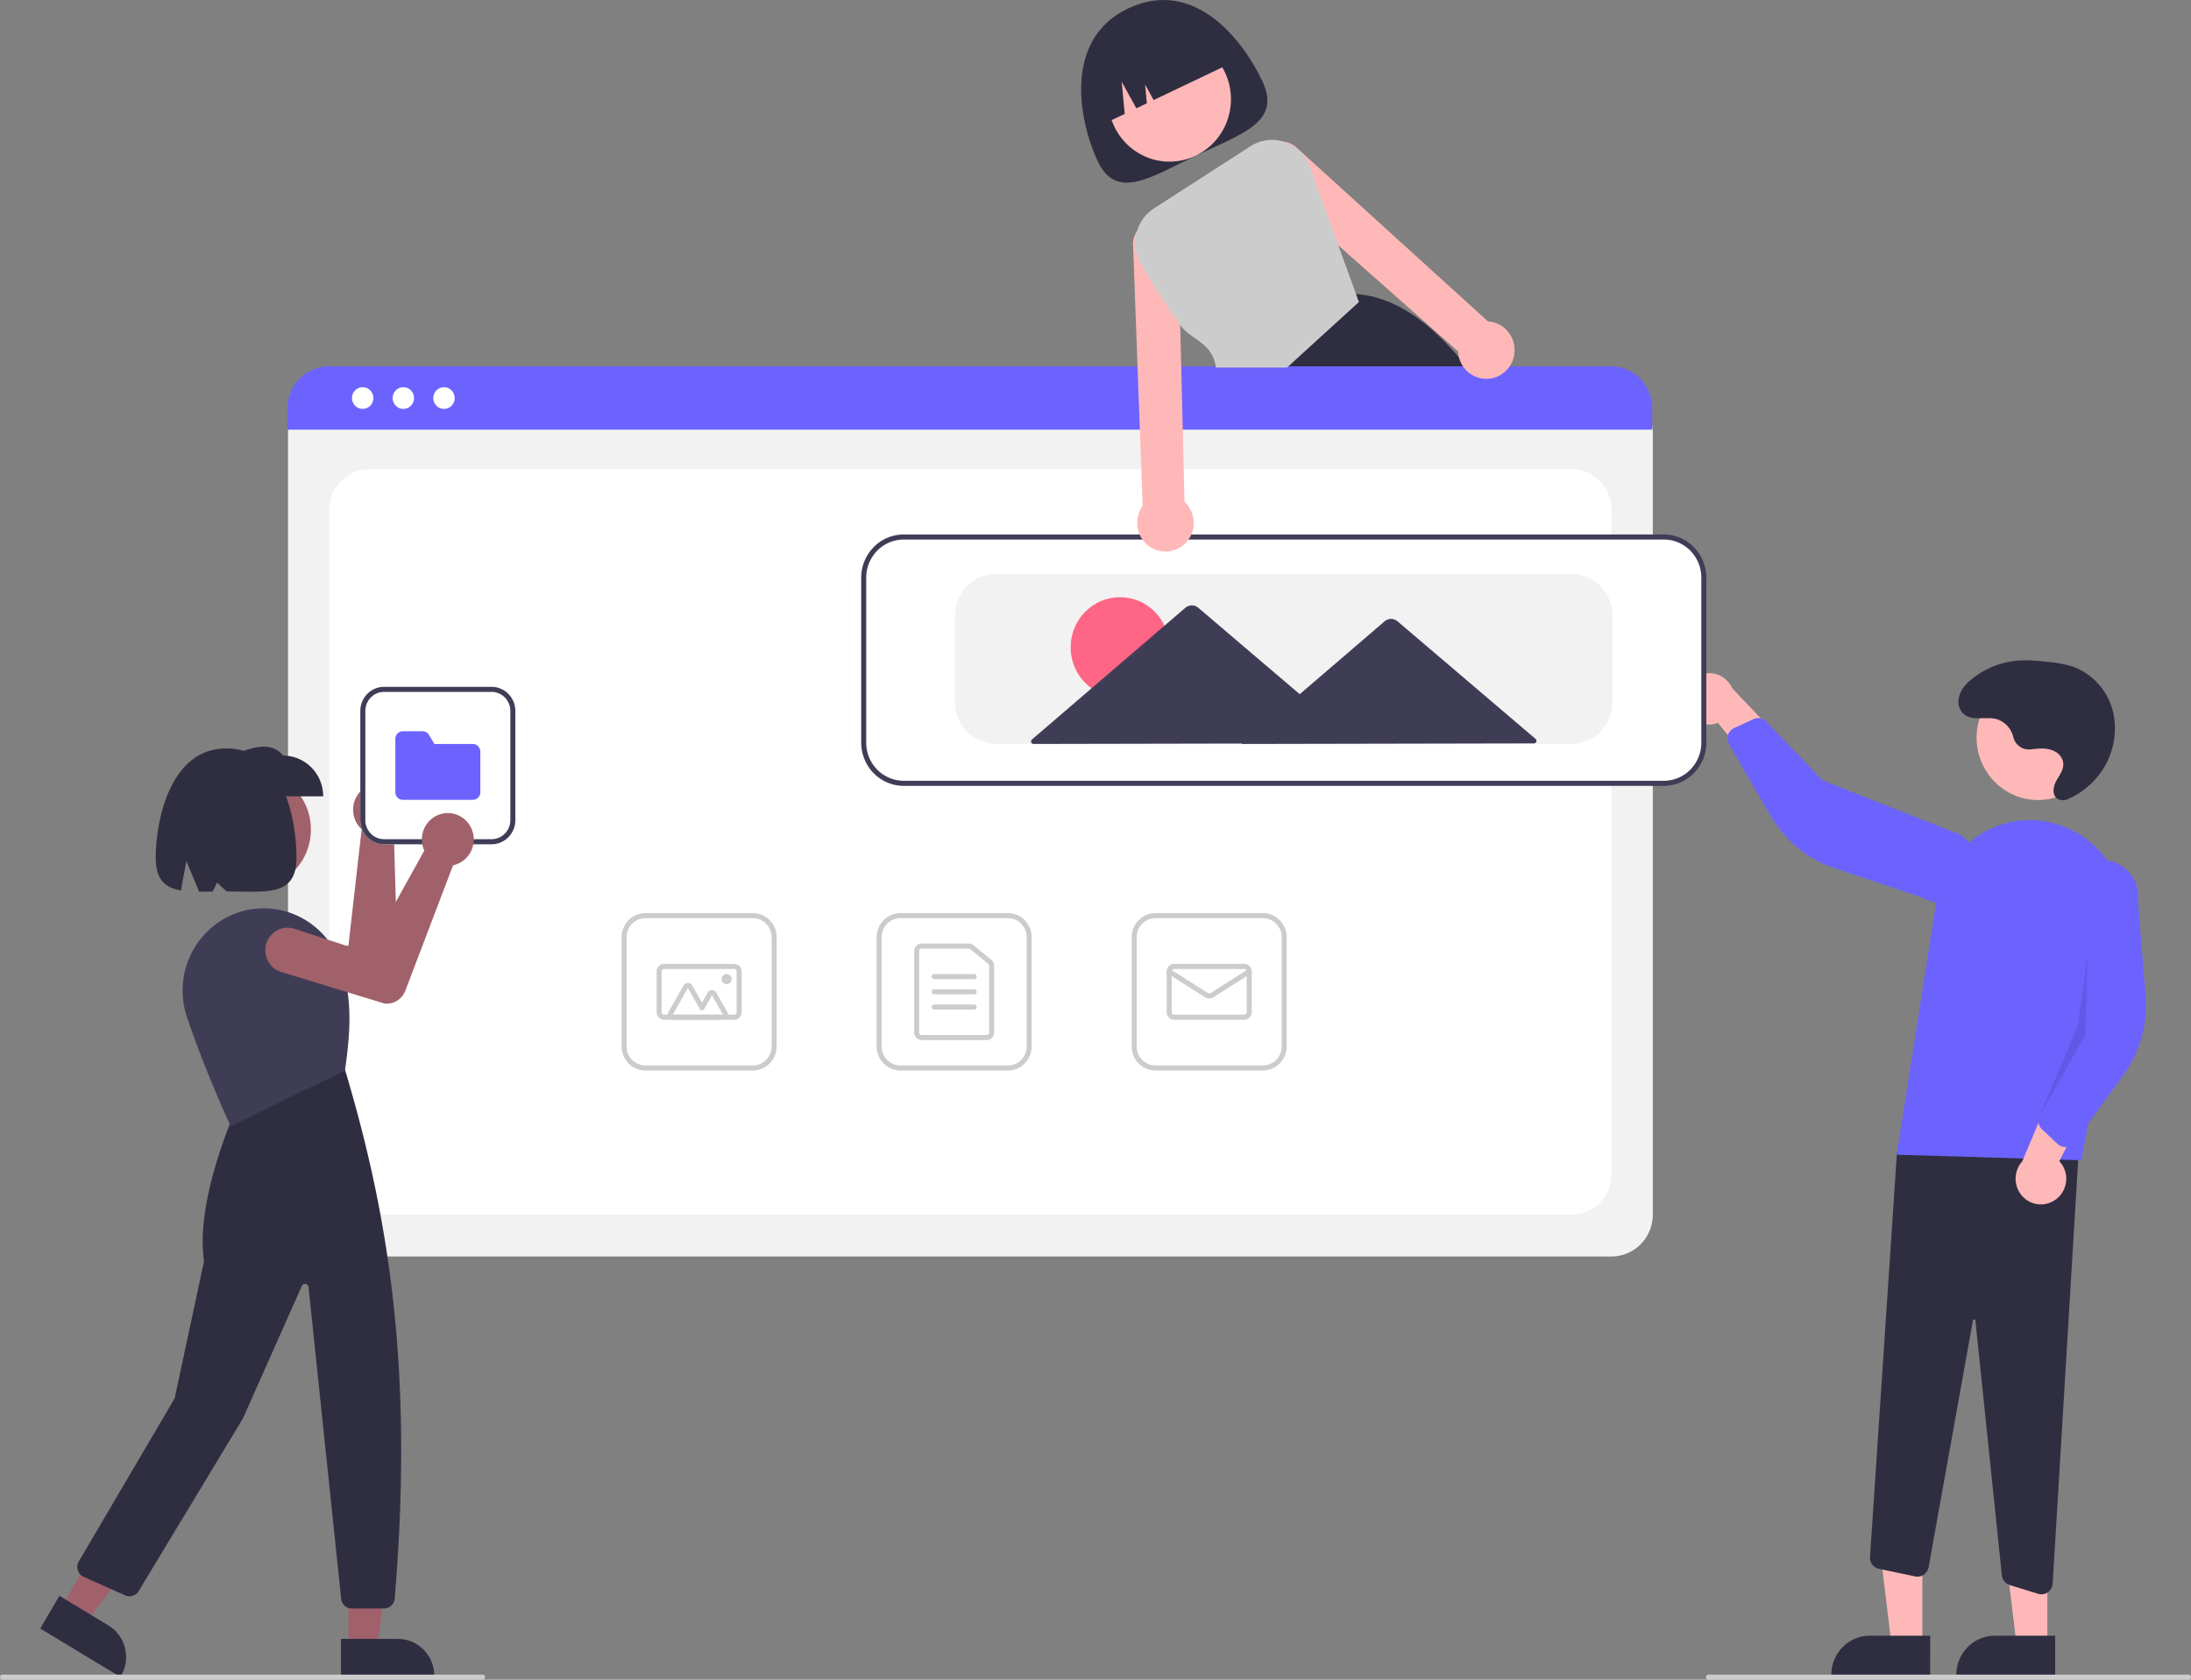 <svg width="600" height="460" fill="none" xmlns="http://www.w3.org/2000/svg"><rect width="100%" height="100%" fill="#808080" stroke="none"/><g clip-path="url(#a)"><path d="M345.763 22.388c5.146 11.124-5.759 14.274-18.251 20.236-12.493 5.962-21.841 12.478-26.988 1.354-5.146-11.123-9.322-33.2 8.35-41.635 18.282-8.725 31.742 8.922 36.889 20.045Z" fill="#2F2E41"/><path d="M320.274 44.263c9.288 0 16.818-7.647 16.818-17.08 0-9.433-7.53-17.08-16.818-17.08s-16.817 7.647-16.817 17.08c0 9.433 7.529 17.08 16.817 17.08Z" fill="#FFB8B8"/><path d="M403.591 102.93c-.582-.772-1.164-1.53-1.753-2.267a96.276 96.276 0 0 0-2.293-2.788c-8.717-10.216-17.988-16.649-28.197-17.337h-.014l-.15-.014-20.343 20.139-6.916 6.843.151.376 3.731 9.436h65.384a163.626 163.626 0 0 0-9.6-14.388ZM301.987 34.06l6.02-2.873-.838-8.82 4.025 7.299 2.877-1.373-.489-5.145 2.349 4.257 21.38-10.203c-2.009-4.34-5.632-7.692-10.073-9.32a17.552 17.552 0 0 0-13.611.645l-3.099 1.479c-4.273 2.04-7.574 5.72-9.175 10.23a18.34 18.34 0 0 0 .634 13.824Z" fill="#2F2E41"/><path d="M441.319 344.093H90.169a11.218 11.218 0 0 1-7.985-3.365 11.577 11.577 0 0 1-3.313-8.109V118.323a8.481 8.481 0 0 1 2.427-5.941 8.22 8.22 0 0 1 5.85-2.465h357.049a8.362 8.362 0 0 1 5.951 2.507 8.625 8.625 0 0 1 2.469 6.044v214.151a11.576 11.576 0 0 1-3.313 8.109 11.217 11.217 0 0 1-7.985 3.365Z" fill="#F2F2F2"/><path d="M101.124 332.618h329.24c2.905 0 5.692-1.172 7.746-3.259a11.21 11.21 0 0 0 3.209-7.867V139.607c0-2.951-1.154-5.781-3.209-7.868a10.868 10.868 0 0 0-7.746-3.259h-329.24a10.87 10.87 0 0 0-7.746 3.259 11.217 11.217 0 0 0-3.21 7.868v181.885c0 2.951 1.155 5.781 3.21 7.867a10.87 10.87 0 0 0 7.746 3.259Z" fill="#fff"/><path d="M452.46 117.666H78.713v-5.842a11.615 11.615 0 0 1 3.326-8.135 11.262 11.262 0 0 1 8.013-3.374H441.12a11.262 11.262 0 0 1 8.013 3.374 11.612 11.612 0 0 1 3.326 8.135v5.842Z" fill="#6C63FF"/><path d="M99.32 111.987c1.619 0 2.933-1.333 2.933-2.978 0-1.646-1.314-2.979-2.933-2.979-1.62 0-2.933 1.333-2.933 2.979 0 1.645 1.313 2.978 2.933 2.978ZM110.452 111.987c1.62 0 2.933-1.333 2.933-2.978 0-1.646-1.313-2.979-2.933-2.979-1.619 0-2.932 1.333-2.932 2.979 0 1.645 1.313 2.978 2.932 2.978ZM121.585 111.987c1.62 0 2.933-1.333 2.933-2.978 0-1.646-1.313-2.979-2.933-2.979-1.62 0-2.933 1.333-2.933 2.979 0 1.645 1.313 2.978 2.933 2.978Z" fill="#fff"/><path d="M276.017 293.174h-29.443a6.46 6.46 0 0 1-4.597-1.938 6.663 6.663 0 0 1-1.908-4.669v-29.903a6.664 6.664 0 0 1 1.908-4.669 6.459 6.459 0 0 1 4.597-1.937h29.443a6.461 6.461 0 0 1 4.598 1.937 6.668 6.668 0 0 1 1.907 4.669v29.903a6.666 6.666 0 0 1-1.907 4.669 6.462 6.462 0 0 1-4.598 1.938Zm-29.443-41.726a5.101 5.101 0 0 0-3.629 1.53 5.26 5.26 0 0 0-1.506 3.686v29.903a5.257 5.257 0 0 0 1.506 3.686 5.101 5.101 0 0 0 3.629 1.53h29.443a5.104 5.104 0 0 0 3.63-1.53 5.26 5.26 0 0 0 1.505-3.686v-29.903a5.263 5.263 0 0 0-1.505-3.686 5.104 5.104 0 0 0-3.63-1.53h-29.443Z" fill="#CCC"/><path d="M270.198 284.829h-17.803a2.042 2.042 0 0 1-1.452-.612 2.102 2.102 0 0 1-.602-1.475v-22.253c0-.553.217-1.083.602-1.474a2.034 2.034 0 0 1 1.452-.612h12.9c.468 0 .921.163 1.287.46l4.902 4.001a2.08 2.08 0 0 1 .768 1.626v18.252a2.106 2.106 0 0 1-.602 1.475 2.046 2.046 0 0 1-1.452.612Zm-17.803-25.035a.676.676 0 0 0-.484.204.701.701 0 0 0-.201.491v22.253c0 .185.073.362.201.492a.68.68 0 0 0 .484.204h17.803a.683.683 0 0 0 .484-.204c.128-.13.2-.307.2-.492V264.49a.678.678 0 0 0-.067-.3.674.674 0 0 0-.188-.241l-4.904-4.002a.678.678 0 0 0-.428-.153h-12.9Z" fill="#CCC"/><path d="M266.774 268.138h-10.955a.683.683 0 0 1-.485-.203.705.705 0 0 1 0-.984.683.683 0 0 1 .485-.203h10.955c.182 0 .356.073.484.203a.701.701 0 0 1 0 .984.679.679 0 0 1-.484.203ZM266.774 272.311h-10.955a.683.683 0 0 1-.485-.203.705.705 0 0 1 0-.984.684.684 0 0 1 .485-.204h10.955a.68.68 0 0 1 .484.204.701.701 0 0 1 0 .984.679.679 0 0 1-.484.203ZM266.774 276.484h-10.955a.684.684 0 0 1-.485-.204.703.703 0 0 1 0-.984.683.683 0 0 1 .485-.203h10.955c.182 0 .356.073.484.203a.701.701 0 0 1 0 .984.68.68 0 0 1-.484.204ZM345.859 293.174h-29.443a6.458 6.458 0 0 1-4.597-1.938 6.663 6.663 0 0 1-1.908-4.669v-29.903a6.664 6.664 0 0 1 1.908-4.669 6.457 6.457 0 0 1 4.597-1.937h29.443a6.459 6.459 0 0 1 4.597 1.937 6.664 6.664 0 0 1 1.908 4.669v29.903a6.663 6.663 0 0 1-1.908 4.669 6.46 6.46 0 0 1-4.597 1.938Zm-29.443-41.726a5.104 5.104 0 0 0-3.63 1.53 5.263 5.263 0 0 0-1.505 3.686v29.903a5.26 5.26 0 0 0 1.505 3.686 5.104 5.104 0 0 0 3.63 1.53h29.443a5.101 5.101 0 0 0 3.629-1.53 5.257 5.257 0 0 0 1.506-3.686v-29.903a5.26 5.26 0 0 0-1.506-3.686 5.101 5.101 0 0 0-3.629-1.53h-29.443Z" fill="#CCC"/><path d="M340.723 279.266h-19.172a2.044 2.044 0 0 1-1.452-.612 2.108 2.108 0 0 1-.602-1.475v-11.126a2.106 2.106 0 0 1 .602-1.475 2.044 2.044 0 0 1 1.452-.612h19.172a2.042 2.042 0 0 1 1.452.612c.385.391.602.921.603 1.475v11.126a2.11 2.11 0 0 1-.603 1.475 2.042 2.042 0 0 1-1.452.612Zm-19.172-13.909a.683.683 0 0 0-.484.204.701.701 0 0 0-.2.492v11.126a.687.687 0 0 0 .684.696h19.172a.684.684 0 0 0 .484-.204.7.7 0 0 0 .201-.492v-11.126a.698.698 0 0 0-.201-.492.68.68 0 0 0-.484-.204h-19.172Z" fill="#CCC"/><path d="M331.137 273.45a2.029 2.029 0 0 1-1.088-.314l-10.23-6.494a.697.697 0 0 1-.217-.958.681.681 0 0 1 .943-.222l10.23 6.494a.685.685 0 0 0 .725 0l10.23-6.494a.68.68 0 0 1 .942.222.701.701 0 0 1-.216.958l-10.229 6.494a2.035 2.035 0 0 1-1.09.314ZM206.176 293.174h-29.443a6.46 6.46 0 0 1-4.597-1.938 6.657 6.657 0 0 1-1.907-4.669v-29.903a6.66 6.66 0 0 1 1.907-4.669 6.459 6.459 0 0 1 4.597-1.937h29.443a6.461 6.461 0 0 1 4.598 1.937 6.668 6.668 0 0 1 1.907 4.669v29.903a6.666 6.666 0 0 1-1.907 4.669 6.462 6.462 0 0 1-4.598 1.938Zm-29.443-41.726a5.103 5.103 0 0 0-3.629 1.53 5.26 5.26 0 0 0-1.506 3.686v29.903a5.257 5.257 0 0 0 1.506 3.686 5.103 5.103 0 0 0 3.629 1.53h29.443a5.104 5.104 0 0 0 3.63-1.53 5.262 5.262 0 0 0 1.506-3.686v-29.903a5.264 5.264 0 0 0-1.506-3.686 5.104 5.104 0 0 0-3.63-1.53h-29.443Z" fill="#CCC"/><path d="M201.041 279.266h-19.172a2.042 2.042 0 0 1-1.452-.612 2.11 2.11 0 0 1-.603-1.475v-11.126a2.107 2.107 0 0 1 .603-1.475 2.042 2.042 0 0 1 1.452-.612h19.172a2.044 2.044 0 0 1 1.452.612c.385.391.601.921.602 1.475v11.126a2.108 2.108 0 0 1-.602 1.475 2.044 2.044 0 0 1-1.452.612Zm-19.172-13.909a.68.68 0 0 0-.484.204.698.698 0 0 0-.201.492v11.126a.7.7 0 0 0 .201.492c.128.13.302.203.484.204h19.172a.687.687 0 0 0 .684-.696v-11.126a.701.701 0 0 0-.2-.492.683.683 0 0 0-.484-.204h-19.172Z" fill="#CCC"/><path d="M198.001 279.265h-13.779a1.358 1.358 0 0 1-1.186-.695 1.407 1.407 0 0 1 0-1.391l4.151-7.302c.12-.211.293-.387.501-.509a1.353 1.353 0 0 1 1.369 0c.209.122.382.298.502.509l2.68 4.716 1.553-2.732c.121-.212.294-.387.502-.509a1.353 1.353 0 0 1 1.871.509l3.023 5.318a1.407 1.407 0 0 1-.502 1.9 1.353 1.353 0 0 1-.685.186Zm0-1.391-3.023-5.318-2.145 3.775a.69.69 0 0 1-.594.348.676.676 0 0 1-.593-.348l-3.273-5.759-4.151 7.302h13.779ZM198.987 269.529a1.38 1.38 0 0 0 1.369-1.391 1.38 1.38 0 0 0-1.369-1.39 1.38 1.38 0 0 0-1.37 1.39 1.38 1.38 0 0 0 1.37 1.391Z" fill="#CCC"/><path d="M526.429 450.735h-8.395l-3.993-32.885h12.389l-.001 32.885Z" fill="#FFB8B8"/><path d="m528.57 458.999-27.067-.001v-.347c0-1.406.272-2.797.802-4.095a10.689 10.689 0 0 1 2.284-3.471 10.514 10.514 0 0 1 3.418-2.32 10.387 10.387 0 0 1 4.031-.814h16.533l-.001 11.048Z" fill="#2F2E41"/><path d="M560.665 450.735h-8.394l-3.994-32.885h12.39l-.002 32.885Z" fill="#FFB8B8"/><path d="m562.806 458.999-27.068-.001v-.347c0-1.406.273-2.797.802-4.095a10.721 10.721 0 0 1 2.284-3.471 10.525 10.525 0 0 1 3.418-2.32 10.388 10.388 0 0 1 4.032-.814h16.532v11.048ZM558.148 436.479l-7.774-2.402a3.072 3.072 0 0 1-1.48-1 3.153 3.153 0 0 1-.688-1.665l-7.248-69.769a.338.338 0 0 0-.104-.221.323.323 0 0 0-.224-.09.321.321 0 0 0-.349.284l-12.141 67.595c-.074.41-.228.801-.452 1.15a3.114 3.114 0 0 1-.856.882 3.033 3.033 0 0 1-2.345.471l-9.936-2.079a3.089 3.089 0 0 1-1.829-1.173 3.18 3.18 0 0 1-.624-2.104l7.385-110.788 50.079-5.488-7.441 123.594a3.158 3.158 0 0 1-.963 2.086 3.055 3.055 0 0 1-2.108.854 3.04 3.04 0 0 1-.902-.137Z" fill="#2F2E41"/><path d="M558.101 219.09c9.288 0 16.817-7.647 16.817-17.08 0-9.433-7.529-17.08-16.817-17.08s-16.818 7.647-16.818 17.08c0 9.433 7.53 17.08 16.818 17.08Z" fill="#FFB8B8"/><path d="m519.406 316.22 10.859-69.438a26.561 26.561 0 0 1 3.945-10.339 26.126 26.126 0 0 1 7.787-7.773c3.11-2 6.603-3.304 10.248-3.826a25.53 25.53 0 0 1 10.89.798c6.177 1.814 11.466 5.903 14.834 11.466a26.583 26.583 0 0 1 3.38 18.619l-11.36 62.012-50.583-1.519Z" fill="#6C63FF"/><path d="M562.744 328.644a6.942 6.942 0 0 0 2.075-2.178 7.094 7.094 0 0 0 .66-5.879 7.006 7.006 0 0 0-1.539-2.596l11.227-22.081-12.643 1.37-8.723 20.758a7.094 7.094 0 0 0-1.83 4.637 7.1 7.1 0 0 0 1.663 4.701 6.898 6.898 0 0 0 4.318 2.392 6.836 6.836 0 0 0 4.792-1.124Z" fill="#FFB8B8"/><path d="M565.148 314.096a3.061 3.061 0 0 1-1.661-.8l-4.296-4.031a3.158 3.158 0 0 1-.918-1.638 3.182 3.182 0 0 1 .171-1.877l8.584-20.667-1.218-40.835a10.204 10.204 0 0 1 1.26-3.722 10.045 10.045 0 0 1 2.567-2.948 9.862 9.862 0 0 1 3.483-1.725 9.763 9.763 0 0 1 3.868-.24 9.832 9.832 0 0 1 3.664 1.283 9.972 9.972 0 0 1 2.9 2.61 10.14 10.14 0 0 1 1.696 3.539c.331 1.281.41 2.616.232 3.928l2.083 25.67c.633 7.791-1.542 15.55-6.12 21.834l-13.388 18.381a3.064 3.064 0 0 1-2.907 1.238Z" fill="#6C63FF"/><path d="M461.255 192.704a7.042 7.042 0 0 0 1.166 2.789 6.928 6.928 0 0 0 2.219 2.027 6.78 6.78 0 0 0 5.808.456l15.643 19.109 3.687-12.359-15.42-16.251a6.978 6.978 0 0 0-3.49-3.52 6.83 6.83 0 0 0-4.911-.277 6.94 6.94 0 0 0-3.852 3.106 7.123 7.123 0 0 0-.85 4.92Z" fill="#FFB8B8"/><path d="M473.508 200.624a3.096 3.096 0 0 1 1.374-1.241l5.329-2.446a3.053 3.053 0 0 1 3.479.671l15.391 16.087 37.499 14.782a9.972 9.972 0 0 1 2.885 2.629 10.161 10.161 0 0 1 1.673 3.551 10.223 10.223 0 0 1-1.084 7.642 10.022 10.022 0 0 1-2.592 2.926 9.864 9.864 0 0 1-3.498 1.696 9.773 9.773 0 0 1-3.871.205 9.82 9.82 0 0 1-3.653-1.315l-24.086-8.061c-7.31-2.446-13.498-7.505-17.41-14.237l-11.447-19.687a3.166 3.166 0 0 1-.284-2.535c.072-.234.171-.457.295-.667Z" fill="#6C63FF"/><path opacity=".1" d="m571.742 261.235-.685 22.254-12.614 22.261 10.533-24.808 2.766-19.707Z" fill="#000"/><path d="M556.174 205.219a4.341 4.341 0 0 1-3.011-.716 4.468 4.468 0 0 1-1.803-2.554 6.82 6.82 0 0 0-1.688-3.199 6.67 6.67 0 0 0-3.071-1.859c-3.085-.716-6.855.759-9.116-1.615a4.645 4.645 0 0 1-1.022-1.899 4.696 4.696 0 0 1-.057-2.164c.417-2.306 2.042-4.049 3.81-5.443a23.107 23.107 0 0 1 12.918-4.903 45.571 45.571 0 0 1 7.272.367 31.79 31.79 0 0 1 7.439 1.381 17.513 17.513 0 0 1 7.116 5.07 17.89 17.89 0 0 1 3.84 7.921 20.842 20.842 0 0 1-.248 8.855 20.663 20.663 0 0 1-3.899 7.925 21.753 21.753 0 0 1-8.327 6.439 3.203 3.203 0 0 1-2.469.127c-2.025-.818-1.694-3.365-.771-5.064.988-1.819 2.509-3.579 1.714-5.792a4.358 4.358 0 0 0-2.141-2.341c-2.013-1.043-4.265-.796-6.429-.542l-.057.006Z" fill="#2F2E41"/><path d="M455.635 214.865H247.48a11.222 11.222 0 0 1-7.985-3.364 11.577 11.577 0 0 1-3.312-8.11v-45.202a11.577 11.577 0 0 1 3.312-8.11 11.227 11.227 0 0 1 7.985-3.365h208.155a11.227 11.227 0 0 1 7.985 3.365 11.578 11.578 0 0 1 3.313 8.11v45.202a11.578 11.578 0 0 1-3.313 8.11 11.222 11.222 0 0 1-7.985 3.364Z" fill="#fff"/><path d="M455.635 215.213H247.48a11.562 11.562 0 0 1-8.227-3.466 11.931 11.931 0 0 1-3.413-8.356v-45.202a11.93 11.93 0 0 1 3.413-8.356 11.562 11.562 0 0 1 8.227-3.466h208.155a11.562 11.562 0 0 1 8.227 3.466 11.934 11.934 0 0 1 3.413 8.356v45.202a11.935 11.935 0 0 1-3.413 8.356 11.562 11.562 0 0 1-8.227 3.466ZM247.48 147.758a10.203 10.203 0 0 0-7.259 3.058 10.525 10.525 0 0 0-3.012 7.373v45.202a10.525 10.525 0 0 0 3.012 7.373 10.203 10.203 0 0 0 7.259 3.058h208.155a10.205 10.205 0 0 0 7.259-3.058 10.528 10.528 0 0 0 3.011-7.373v-45.202a10.528 10.528 0 0 0-3.011-7.373 10.205 10.205 0 0 0-7.259-3.058H247.48Z" fill="#3F3D56"/><path d="M430.3 203.739H272.814a11.227 11.227 0 0 1-7.985-3.365 11.577 11.577 0 0 1-3.312-8.11V168.62a11.577 11.577 0 0 1 3.312-8.11 11.222 11.222 0 0 1 7.985-3.364H430.3a11.222 11.222 0 0 1 7.985 3.364 11.582 11.582 0 0 1 3.313 8.11v23.644a11.582 11.582 0 0 1-3.313 8.11 11.227 11.227 0 0 1-7.985 3.365Z" fill="#F2F2F2"/><path d="M306.704 190.995c7.462 0 13.512-6.144 13.512-13.723 0-7.578-6.05-13.722-13.512-13.722-7.462 0-13.511 6.144-13.511 13.722 0 7.579 6.049 13.723 13.511 13.723Z" fill="#FF6584"/><path d="m420.513 202.354-19.071-16.245-18.742-15.964a2.71 2.71 0 0 0-3.528.007l-18.681 16.037-4.563 3.918-6.881-5.861-20.909-17.81a2.71 2.71 0 0 0-3.528.007l-20.841 17.892-21.17 18.174a.698.698 0 0 0-.201.77c.049.134.137.25.252.331a.675.675 0 0 0 .393.125l43.402-.085 13.738-.027-.135.116 40.952-.08 39.075-.077c.14 0 .277-.044.392-.126a.71.71 0 0 0 .268-.75.694.694 0 0 0-.222-.352Z" fill="#3F3D56"/><path d="M599.315 460H467.849a.679.679 0 0 1-.484-.203.701.701 0 0 1 0-.984.68.68 0 0 1 .484-.204h131.466a.68.68 0 0 1 .484.204.702.702 0 0 1 0 .984.679.679 0 0 1-.484.203Z" fill="#CCC"/><path d="M413.609 91.734a7.75 7.75 0 0 0-2.123-2.292 7.619 7.619 0 0 0-2.841-1.254 6.939 6.939 0 0 0-1.137-.146L355.339 40.67a6.132 6.132 0 0 0-3.854-1.871 5.184 5.184 0 0 0-.87-.028 6.14 6.14 0 0 0-3.343 1.182 6.283 6.283 0 0 0-2.162 2.846 6.396 6.396 0 0 0-.276 3.584 6.33 6.33 0 0 0 1.7 3.153l19.973 17.685 32.798 29.033c.027.547.107 1.09.24 1.62a7.854 7.854 0 0 0 2.418 3.958 7.662 7.662 0 0 0 4.203 1.863 7.481 7.481 0 0 0 4.143-.695 7.817 7.817 0 0 0 2.869-2.337 7.947 7.947 0 0 0 .431-8.929ZM324.376 137.389l-.486-20.07-.411-16.655-.281-11.656-.554-22.719a6.346 6.346 0 0 0-1.313-3.332 6.188 6.188 0 0 0-2.892-2.06 6.102 6.102 0 0 0-3.531-.12 6.178 6.178 0 0 0-3.021 1.861 4.86 4.86 0 0 0-.514.668 6.287 6.287 0 0 0-1.068 4.207l1.219 33.151.61 16.655.78 21.245c-.225.312-.429.64-.609.98a7.92 7.92 0 0 0-.486 6.148 7.885 7.885 0 0 0 1.654 2.837 7.746 7.746 0 0 0 2.653 1.899 7.656 7.656 0 0 0 3.186.628 7.661 7.661 0 0 0 3.161-.754 7.766 7.766 0 0 0 2.904-2.418 7.932 7.932 0 0 0 1.441-3.523 7.985 7.985 0 0 0-.362-3.796 7.864 7.864 0 0 0-2.08-3.176Z" fill="#FFB8B8"/><path d="m371.348 80.538-4.841-13.317-7.833-21.572a11.152 11.152 0 0 0-2.65-4.155 10.94 10.94 0 0 0-4.539-2.695 10.786 10.786 0 0 0-4.67-.376 10.846 10.846 0 0 0-4.396 1.642L316.037 57.06a11.185 11.185 0 0 0-4.817 6.821c-.673 2.822-.24 5.8 1.208 8.304 3.3 5.794 6.895 11.41 10.771 16.822 3.074 4.25 8.799 4.701 9.792 11.655h19.452l19.693-17.955-.788-2.17Z" fill="#CCC"/><path d="M69.27 243.295c8.762 0 15.865-7.215 15.865-16.114 0-8.9-7.103-16.114-15.866-16.114-8.762 0-15.866 7.214-15.866 16.114 0 8.899 7.104 16.114 15.866 16.114ZM108.221 216.089a7.223 7.223 0 0 1 2.144 2.884 7.325 7.325 0 0 1-.157 5.899 7.192 7.192 0 0 1-1.818 2.386 6.788 6.788 0 0 1-.557.427l1.074 36.819a5.68 5.68 0 0 1-1.006 3.374 5.53 5.53 0 0 1-2.791 2.096l-.065.015-29.436 3.183c-.8.087-1.609.011-2.38-.222a6.054 6.054 0 0 1-2.114-1.135 6.157 6.157 0 0 1-1.52-1.874 6.279 6.279 0 0 1-.454-4.739 6.205 6.205 0 0 1 1.137-2.136 6.119 6.119 0 0 1 1.858-1.528 6.037 6.037 0 0 1 2.294-.684l20.983-1.876 3.629-31.886a6.778 6.778 0 0 1-.666-.688 7.292 7.292 0 0 1-1.674-4.906 7.273 7.273 0 0 1 2-4.777 7.061 7.061 0 0 1 4.64-2.179 7.028 7.028 0 0 1 4.879 1.547ZM95.4 451.447h7.921l3.767-31.025H95.399l.002 31.025Z" fill="#A0616A"/><path d="m93.38 448.821 15.597-.001h.001c1.305 0 2.598.261 3.804.769a9.912 9.912 0 0 1 3.224 2.188c.923.937 1.655 2.05 2.155 3.275a10.24 10.24 0 0 1 .756 3.863v.328l-25.536.001v-10.423Z" fill="#2F2E41"/><path d="m16.684 440.326 6.805 4.115 18.866-24.699-10.044-6.074-15.627 26.658Z" fill="#A0616A"/><path d="m16.271 437.02 13.401 8.104a9.985 9.985 0 0 1 2.882 2.637 10.156 10.156 0 0 1 1.668 3.555c.321 1.285.39 2.622.202 3.934a10.195 10.195 0 0 1-1.296 3.712l-.166.282-21.941-13.268 5.25-8.956ZM105.189 440.489h-8.868a2.875 2.875 0 0 1-1.945-.755 2.966 2.966 0 0 1-.946-1.885l-8.94-85.354a.992.992 0 0 0-.26-.573.961.961 0 0 0-1.587.272l-16.129 36.272-28.555 47.291a2.924 2.924 0 0 1-1.612 1.269 2.88 2.88 0 0 1-2.037-.111l-11.407-5.098a2.891 2.891 0 0 1-.99-.728 2.996 2.996 0 0 1-.334-3.489l26.249-44.64 8.05-37.612c-2.531-16.311 8.323-40.561 8.433-40.804l.054-.119 29.9-11.869.15.187c11.792 39.3 18.977 81.594 13.672 145.041a2.995 2.995 0 0 1-.934 1.921 2.898 2.898 0 0 1-1.964.784Z" fill="#2F2E41"/><path d="m63.161 308.399-.14-.297c-.066-.142-6.714-14.384-11.84-29.605a22.78 22.78 0 0 1 1.533-17.993 22.607 22.607 0 0 1 5.975-7.084 22.204 22.204 0 0 1 8.276-4.046 22.07 22.07 0 0 1 15.475 1.904c4.767 2.498 8.491 6.652 10.495 11.706 4.065 10.325 2.77 21.345 1.55 30.012l-.024.174-.155.075-31.145 15.154Z" fill="#3F3D56"/><path d="M88.507 218.078H63.313v-11.153c5.53-2.231 10.941-4.129 14.212 0 2.913 0 5.706 1.175 7.765 3.267a11.242 11.242 0 0 1 3.217 7.886Z" fill="#2F2E41"/><path d="M61.918 204.957c-15.06 0-19.276 19.173-19.276 29.99 0 6.032 2.686 8.19 6.907 8.92l1.49-8.075 3.492 8.422c1.186.006 2.431-.017 3.722-.041l1.184-2.476 2.64 2.431c10.573.016 19.118 1.581 19.118-9.181 0-10.817-3.697-29.99-19.277-29.99Z" fill="#2F2E41"/><path d="M132.151 460H.685a.68.68 0 0 1-.484-.203.703.703 0 0 1 0-.984.681.681 0 0 1 .484-.204H132.15c.181 0 .356.074.484.204a.702.702 0 0 1 0 .984.68.68 0 0 1-.484.203Z" fill="#CCC"/><path d="M134.623 231.208H105.18a6.465 6.465 0 0 1-4.598-1.937 6.67 6.67 0 0 1-1.907-4.67v-29.903a6.669 6.669 0 0 1 1.907-4.669 6.461 6.461 0 0 1 4.598-1.937h29.443a6.459 6.459 0 0 1 4.597 1.937 6.67 6.67 0 0 1 1.907 4.669v29.903a6.67 6.67 0 0 1-1.907 4.67 6.463 6.463 0 0 1-4.597 1.937Z" fill="#fff"/><path d="M134.623 231.208H105.18a6.465 6.465 0 0 1-4.598-1.937 6.67 6.67 0 0 1-1.907-4.67v-29.903a6.669 6.669 0 0 1 1.907-4.669 6.461 6.461 0 0 1 4.598-1.937h29.443a6.459 6.459 0 0 1 4.597 1.937 6.67 6.67 0 0 1 1.907 4.669v29.903a6.67 6.67 0 0 1-1.907 4.67 6.463 6.463 0 0 1-4.597 1.937Zm-29.443-41.725a5.099 5.099 0 0 0-3.63 1.529 5.264 5.264 0 0 0-1.506 3.686v29.903a5.266 5.266 0 0 0 1.506 3.687 5.107 5.107 0 0 0 3.63 1.529h29.443a5.106 5.106 0 0 0 3.629-1.529 5.266 5.266 0 0 0 1.506-3.687v-29.903a5.264 5.264 0 0 0-1.506-3.686 5.098 5.098 0 0 0-3.629-1.529H105.18Z" fill="#3F3D56"/><path d="M129.487 219.038h-19.172a2.042 2.042 0 0 1-1.452-.612 2.104 2.104 0 0 1-.602-1.475v-14.604c0-.553.217-1.083.602-1.474a2.042 2.042 0 0 1 1.452-.612h5.397a2.028 2.028 0 0 1 1.75.993l1.505 2.484h10.52a2.042 2.042 0 0 1 1.452.612c.385.391.602.921.602 1.475v11.126c0 .553-.217 1.084-.602 1.475a2.042 2.042 0 0 1-1.452.612Z" fill="#6C63FF"/><path d="M128.864 226.415a7.309 7.309 0 0 1 .24 6.451 7.204 7.204 0 0 1-1.764 2.428 7.08 7.08 0 0 1-2.588 1.482 6.57 6.57 0 0 1-.676.174l-13.078 34.357a5.586 5.586 0 0 1-2.217 2.713 5.45 5.45 0 0 1-3.373.833l-.065-.013-28.346-8.666a6.064 6.064 0 0 1-2.11-1.143 6.17 6.17 0 0 1-1.513-1.879 6.262 6.262 0 0 1-.438-4.742c.24-.78.628-1.505 1.144-2.132a6.113 6.113 0 0 1 1.865-1.521 6.024 6.024 0 0 1 4.672-.401l20.056 6.54 15.527-27.957a6.692 6.692 0 0 1-.35-.897 7.321 7.321 0 0 1 .331-5.18 7.154 7.154 0 0 1 3.668-3.615 7.001 7.001 0 0 1 5.109-.18 7.135 7.135 0 0 1 3.906 3.348Z" fill="#A0616A"/></g><defs><clipPath id="a"><path fill="#fff" d="M0 0h600v460H0z"/></clipPath></defs></svg>
